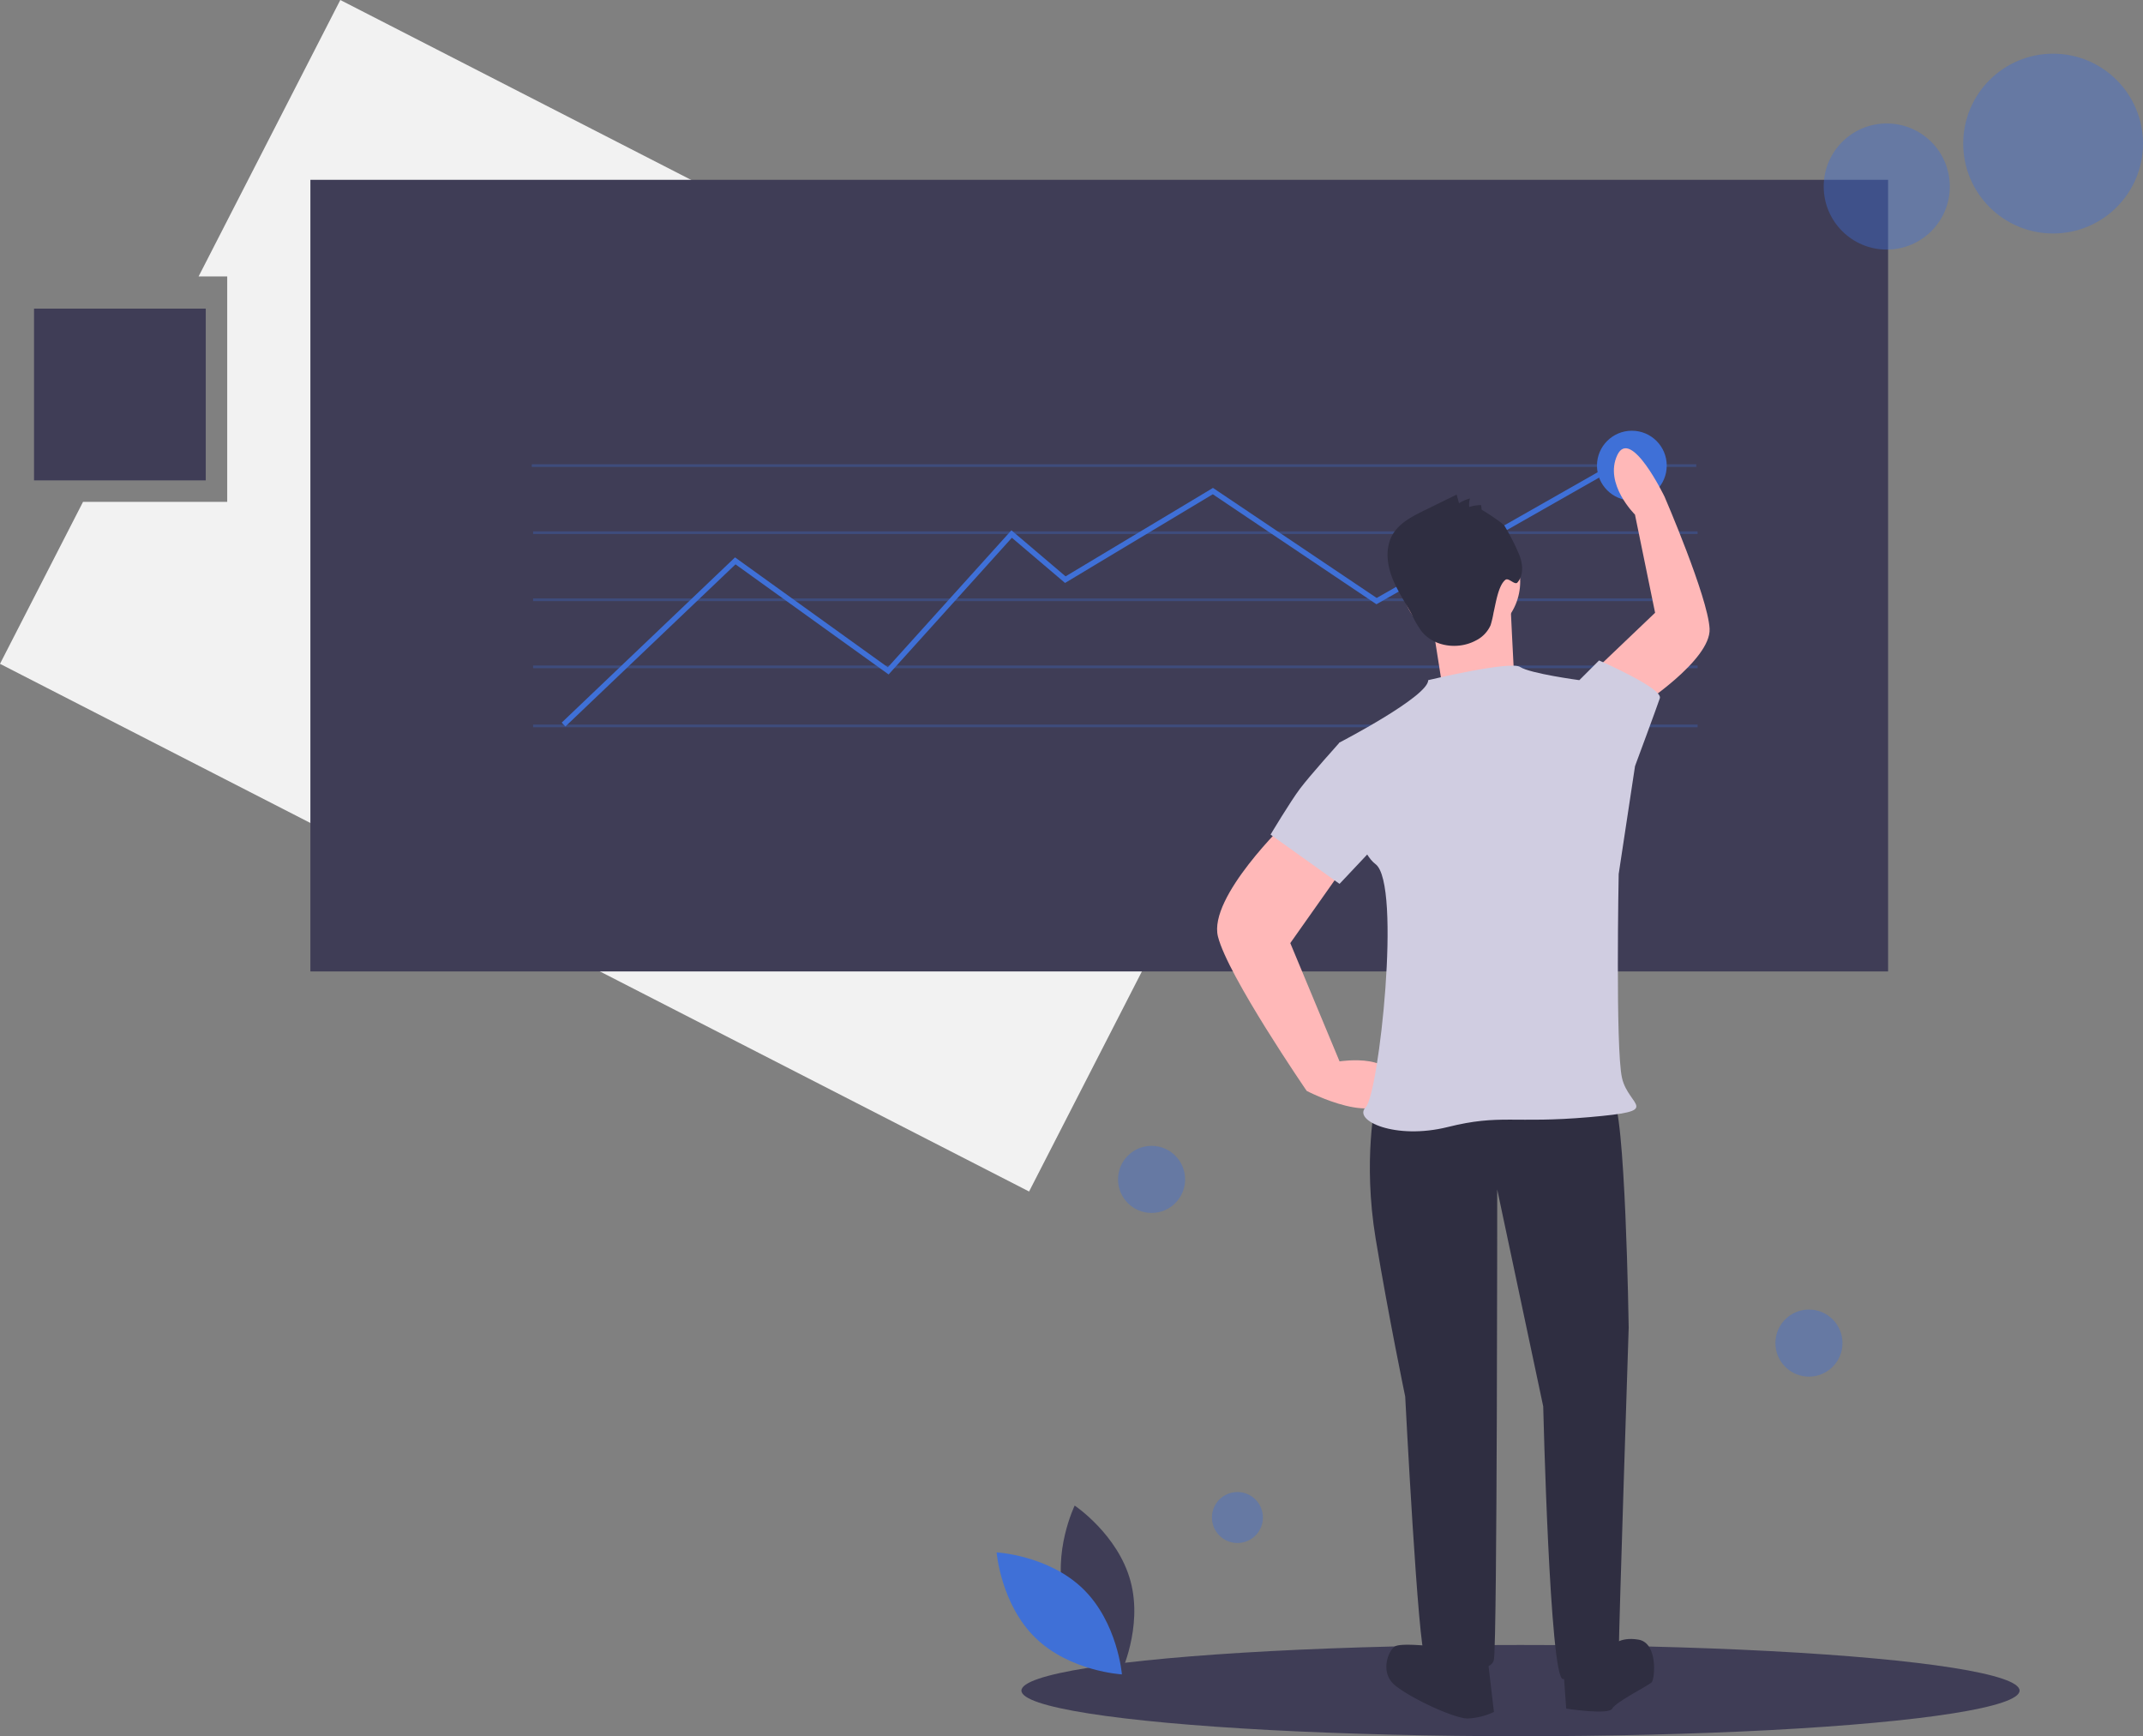 <svg id="bca70d0a-57dd-451b-a82c-bb6927f27458" xmlns="http://www.w3.org/2000/svg" viewBox="0 0 798.68 647.01"><rect x="0" y="0" width="798.68" height="647.01" fill="#808080" stroke="none"/><title>controfinanceiro_img2</title><polygon points="126.83 0 74.02 103.01 84.68 103.01 84.68 187.01 30.95 187.01 0 247.38 383.53 444.02 510.36 196.64 126.83 0" fill="#f2f2f2"/><rect x="115.68" y="67.01" width="588" height="295" fill="#3f3d56"/><rect x="198.18" y="173.01" width="434" height="1" fill="#3f70d7" opacity="0.3" style="isolation:isolate"/><rect x="198.68" y="198.01" width="434" height="1" fill="#3f70d7" opacity="0.3" style="isolation:isolate"/><rect x="198.68" y="248.01" width="434" height="1" fill="#3f70d7" opacity="0.3" style="isolation:isolate"/><rect x="198.68" y="270.01" width="434" height="1" fill="#3f70d7" opacity="0.3" style="isolation:isolate"/><rect x="198.68" y="223.01" width="434" height="1" fill="#3f70d7" opacity="0.3" style="isolation:isolate"/><ellipse cx="566.68" cy="630.01" rx="186" ry="17" fill="#3f3d56"/><polygon points="210.72 270.73 209.34 269.29 273.94 207.71 330.89 248.67 376.94 197.62 397.13 214.78 452.06 181.82 513.08 222.83 608.84 168.36 609.83 170.1 512.99 225.18 452 184.19 396.93 217.24 377.12 200.4 331.18 251.34 274.12 210.31 210.72 270.73" fill="#3f70d7"/><path d="M396.76,595.85c4.7,17.37,20.8,28.13,20.8,28.13s8.47-17.41,3.77-34.78-20.8-28.14-20.8-28.14S392.06,578.47,396.76,595.85Z" fill="#3f3d56"/><path d="M403.66,592.11c12.9,12.56,14.47,31.86,14.47,31.86s-19.33-1.06-32.23-13.61-14.47-31.86-14.47-31.86S390.77,579.56,403.66,592.11Z" fill="#3f70d7"/><circle cx="765.18" cy="53.51" r="33.5" fill="#3f70d7" opacity="0.4" style="isolation:isolate"/><circle cx="703.18" cy="69.51" r="23.5" fill="#3f70d7" opacity="0.4" style="isolation:isolate"/><circle cx="674.18" cy="500.51" r="12.5" fill="#3f70d7" opacity="0.4" style="isolation:isolate"/><circle cx="461.18" cy="565.51" r="9.5" fill="#3f70d7" opacity="0.4" style="isolation:isolate"/><circle cx="429.18" cy="439.51" r="12.5" fill="#3f70d7" opacity="0.4" style="isolation:isolate"/><circle cx="608.18" cy="173.51" r="13" fill="#3f70d7"/><path d="M523.71,409l-11,1.23s-4.89,22,0,51.43,11,58.77,11,58.77,4.9,95.51,7.35,96.74,24.49,8.57,25.72,1.22S558,443.26,558,443.26l17.14,80.82s2.45,101.63,7.35,101.63,20.82-1.22,20.82-9.8S607,494.69,607,494.69s-1.22-83.27-6.12-85.72S523.71,409,523.71,409Z" fill="#2f2e41"/><path d="M533.51,613.47s-11-1.23-13.47,0-6.12,9.79,0,14.69,22,12.25,26.94,12.25a25.61,25.61,0,0,0,9.8-2.45l-2.45-20.82Z" fill="#2f2e41"/><path d="M582.49,619.59l1.22,17.14s15.92,2.45,17.15,0,13.47-8.57,14.69-9.79,2.45-14.7-4.9-15.92-9.79,2.45-9.79,2.45Z" fill="#2f2e41"/><path d="M479.63,306.12S450.24,334.28,453.92,349,487,406.53,487,406.53s28.16,14.69,31.84,0-19.6-11-19.6-11l-18.36-44.08L501.67,322Z" fill="#ffb8b8"/><path d="M611,263.27s26.77-17.22,26.15-29-16.76-49.12-16.76-49.12-12.63-26.25-17.65-15.53,6.6,22.15,6.6,22.15l7.5,36.58-20.38,19.44Z" fill="#ffb8b8"/><circle cx="544.53" cy="216.73" r="22.04" fill="#ffb8b8"/><path d="M533.51,230.2l3.67,23.26,26.94-4.9s-1.22-23.26-1.22-25.71S533.51,230.2,533.51,230.2Z" fill="#ffb8b8"/><path d="M532.29,253.46s30.61-7.34,34.28-4.9,22,4.9,22,4.9l20.82,31.84-6.12,40.41s-1.23,64.9,1.22,75.92,15.92,12.24-12.24,14.69-33.07-1.22-52.66,3.67-35.51-2.44-30.61-7.34,13.47-83.27,3.67-90.62-13.47-45.3-13.47-45.3S532.29,259.59,532.29,253.46Z" fill="#d0cde1"/><path d="M584.94,257.14l3.67-3.68,7.35-7.34s23.88,10.4,22.65,14.08-9.18,25.1-9.18,25.1l-11,3.67Z" fill="#d0cde1"/><path d="M513.92,279.18l-14.7-2.45s-11,12.24-14.69,17.14-11,17.14-11,17.14l25.71,18.37,19.6-20.81Z" fill="#d0cde1"/><path d="M552.22,190l-.22-1.76a13.74,13.74,0,0,0-4.41.69,7.1,7.1,0,0,1,.27-3.17,14.17,14.17,0,0,0-4.09,1.77l-.89-3.22-12.24,6c-4.39,2.17-9,4.55-11.54,8.76-2.8,4.68-2.31,10.71-.39,15.83s5.09,9.64,7.64,14.47a36.21,36.21,0,0,0,3.48,5.91c4.62,5.76,13.61,6.92,20.12,3.45a11.67,11.67,0,0,0,5.58-5.74,37,37,0,0,0,1.12-4.76c.8-3.29,1.74-10.08,4.41-12.16,1.18-.92,3.51,2.12,4.48,1,2.51-2.9,2-7.37.43-10.88a80.71,80.71,0,0,0-5.22-10.18C559.9,194.73,552.2,189.81,552.22,190Z" fill="#2f2e41"/><rect x="12.68" y="115.01" width="64" height="64" fill="#3f3d56"/></svg>